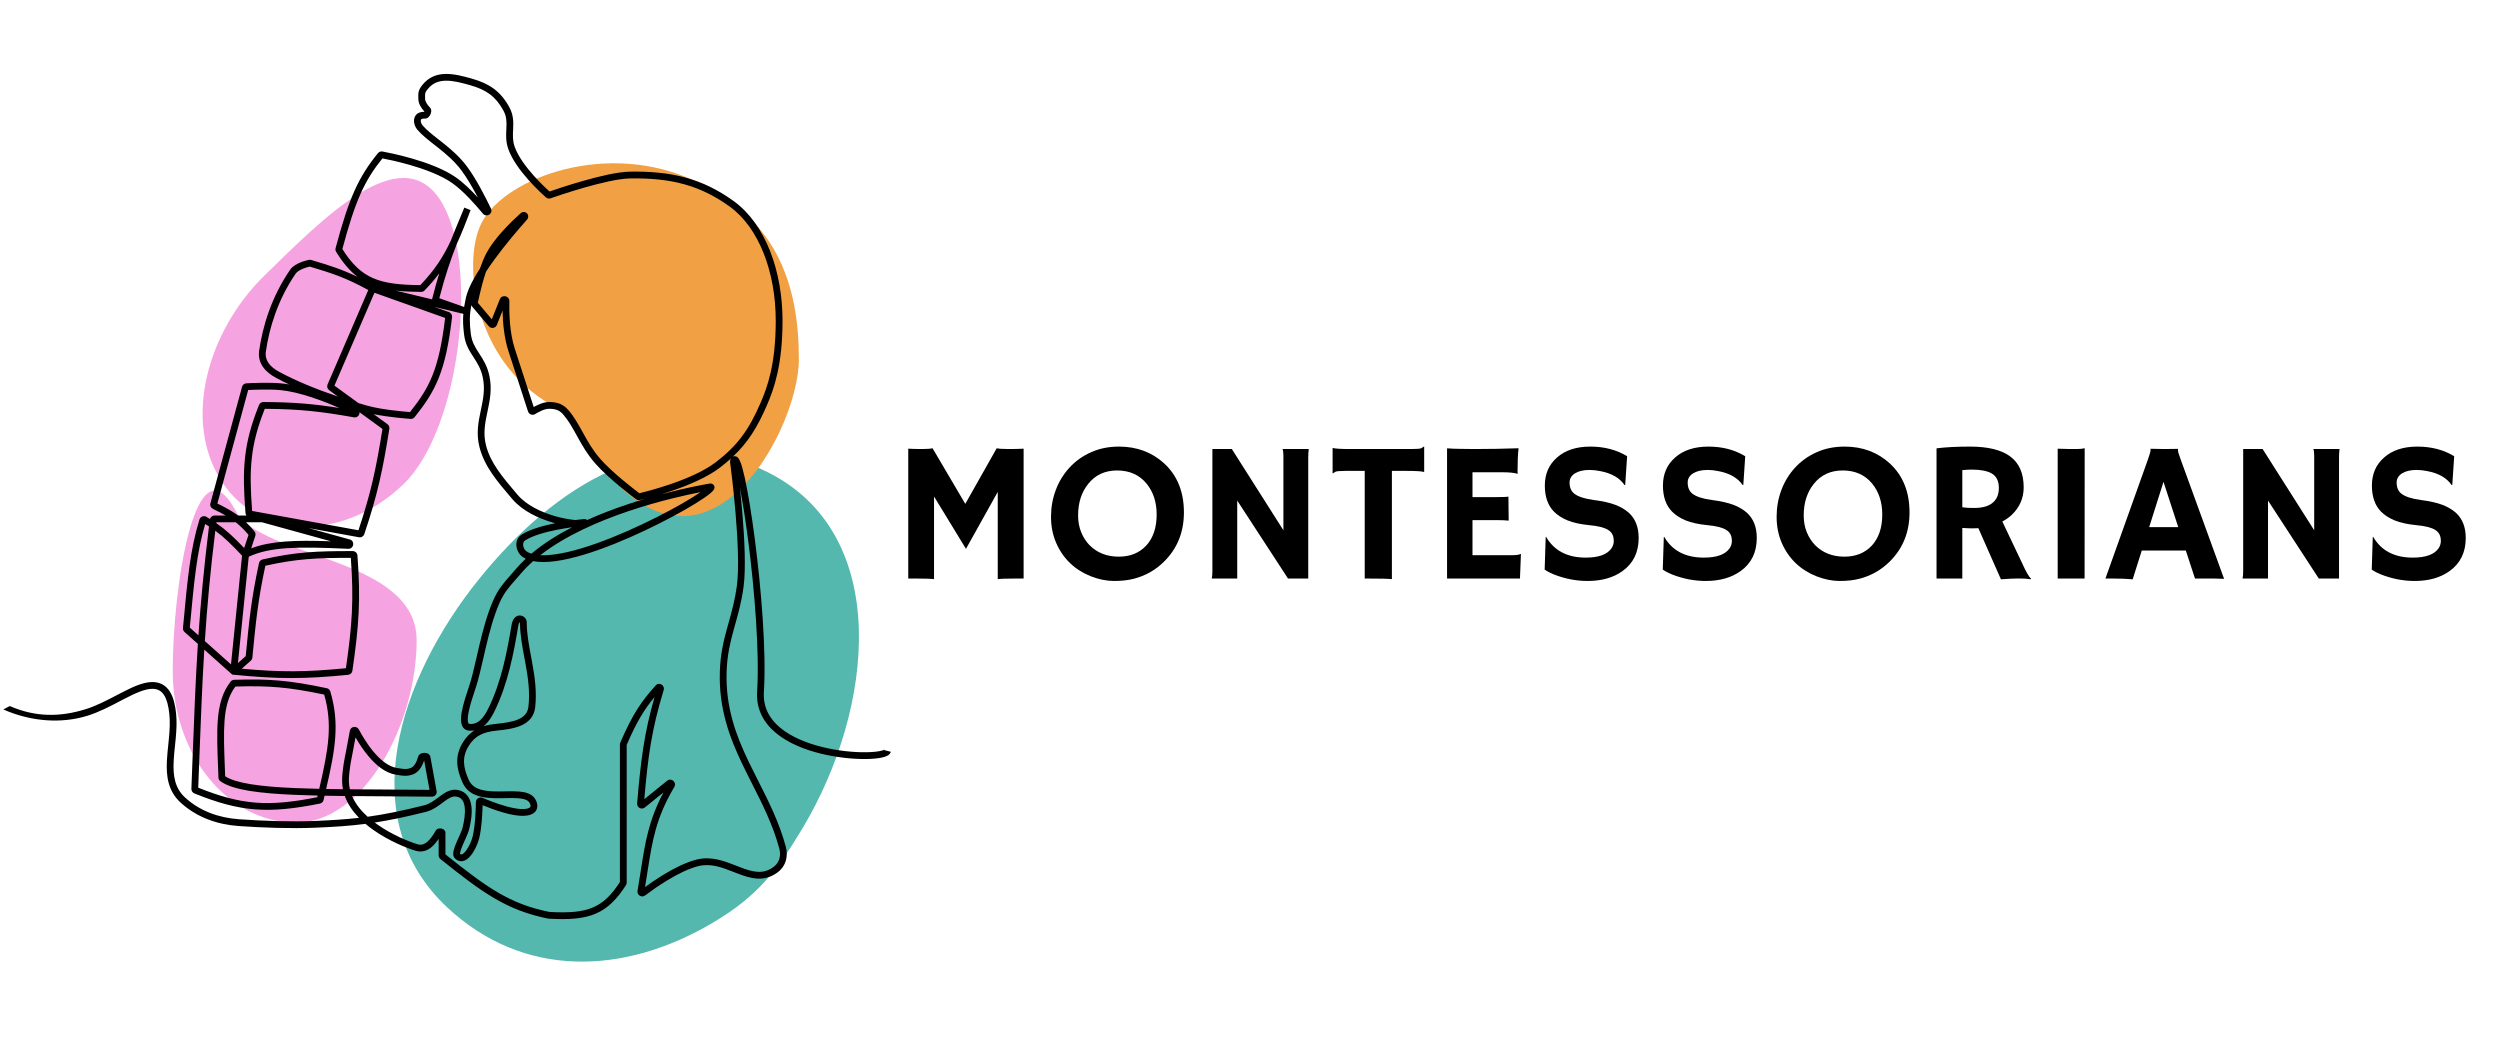 <svg xmlns="http://www.w3.org/2000/svg" xmlns:xlink="http://www.w3.org/1999/xlink" width="600" zoomAndPan="magnify" viewBox="0 0 450 187.5" height="250" preserveAspectRatio="xMidYMid meet" version="1.0"><defs><g/><clipPath id="235b0350f6"><path d="M 71 81 L 155 81 L 155 173.996 L 71 173.996 Z M 71 81 " clip-rule="nonzero"/></clipPath><clipPath id="52841bb6c5"><path d="M 0.598 13.172 L 160.672 13.172 L 160.672 166 L 0.598 166 Z M 0.598 13.172 " clip-rule="nonzero"/></clipPath></defs><g clip-path="url(#235b0350f6)"><path fill="#54b8ae" d="M 86.277 104.168 C 99.84 87.375 118.77 75.371 138.109 84.961 C 160.625 96.121 157.398 127.414 144.512 148.988 C 139.805 156.871 136.25 161.379 128.352 166.062 C 112.25 175.617 94.16 176.109 80.484 163.32 C 63.531 147.465 71.691 122.223 86.277 104.168 Z M 86.277 104.168 " fill-opacity="1" fill-rule="nonzero"/></g><path fill="#f1a043" d="M 143.797 64.684 C 143.797 78.559 123.73 114.84 102.133 74.289 C 86.277 67.684 82.961 48.973 86.379 40.766 C 89.797 32.555 107.875 25.371 123.73 31.977 C 139.586 38.582 143.797 50.809 143.797 64.684 Z M 143.797 64.684 " fill-opacity="1" fill-rule="nonzero"/><path fill="#f6a3e1" d="M 74.996 115.262 C 74.996 130.336 65.539 148.074 53.281 148.074 C 41.027 148.074 31.09 135.855 31.09 120.781 C 31.09 105.707 35.191 78.461 42.426 91.957 C 47.031 100.543 74.996 100.188 74.996 115.262 Z M 74.996 115.262 " fill-opacity="1" fill-rule="nonzero"/><path fill="#f6a3e1" d="M 72.695 87.086 C 62.402 97.117 47.148 97.648 39.961 86.746 C 32.777 75.84 37.328 59.609 47.621 49.578 C 57.914 39.551 72 25.008 79.184 35.914 C 86.367 46.816 82.992 77.059 72.695 87.086 Z M 72.695 87.086 " fill-opacity="1" fill-rule="nonzero"/><g clip-path="url(#52841bb6c5)"><path fill="#000000" d="M 80.219 13.309 C 81.738 13.281 83.371 13.711 84.918 14.148 C 86.473 14.59 87.773 15.145 88.887 15.973 C 90.008 16.801 90.906 17.879 91.691 19.324 C 92.434 20.691 92.422 21.938 92.371 23.082 C 92.367 23.168 92.363 23.254 92.359 23.336 C 92.309 24.387 92.262 25.344 92.645 26.426 C 93.25 28.141 94.648 30.016 96.035 31.574 C 97.246 32.941 98.41 34.02 98.914 34.473 C 99.77 34.172 102.145 33.367 104.84 32.594 C 107.773 31.754 111.176 30.93 113.402 30.895 C 120.926 30.781 126.445 32.137 132.062 36.195 C 137.773 40.32 140.855 48.785 140.855 57.727 C 140.855 65.75 139.309 70.012 138.059 72.91 C 136.324 76.945 134.598 79.672 131.934 82.184 C 131.996 82.156 132.066 82.133 132.145 82.121 C 132.305 82.098 132.445 82.129 132.562 82.184 C 132.766 82.277 132.895 82.441 132.973 82.551 C 133.055 82.676 133.133 82.824 133.199 82.98 C 133.469 83.59 133.754 84.625 134.047 85.941 C 134.637 88.598 135.289 92.582 135.875 97.098 C 137.047 106.129 137.953 117.383 137.5 124.539 C 137.324 127.293 138.512 129.402 140.465 131.016 C 142.438 132.648 145.172 133.762 148.004 134.461 C 150.824 135.16 153.688 135.43 155.863 135.402 C 156.957 135.391 157.852 135.305 158.477 135.172 C 158.789 135.102 159.008 135.031 159.137 134.965 C 159.297 134.883 159.203 134.879 159.168 135.023 L 160.348 135.32 C 160.25 135.711 159.922 135.934 159.688 136.051 C 159.426 136.184 159.094 136.285 158.73 136.363 C 158 136.52 157.012 136.609 155.879 136.625 C 153.602 136.648 150.637 136.367 147.711 135.645 C 144.789 134.926 141.855 133.75 139.688 131.953 C 137.496 130.145 136.078 127.684 136.281 124.465 C 136.727 117.43 135.832 106.27 134.668 97.254 C 134.195 93.605 133.676 90.324 133.191 87.824 C 133.332 89.145 133.48 90.648 133.613 92.234 C 134.012 96.918 134.289 102.363 133.836 105.68 C 133.477 108.324 132.883 110.43 132.324 112.43 C 132.234 112.742 132.148 113.055 132.062 113.363 C 131.434 115.645 130.891 117.898 130.793 120.863 C 130.578 127.25 132.434 132.254 134.758 137.102 C 135.309 138.242 135.883 139.383 136.465 140.531 C 138.34 144.23 140.266 148.035 141.441 152.395 C 141.918 154.16 141.449 155.918 140 157.004 C 137.516 158.867 135.047 158.105 132.758 157.227 C 132.531 157.141 132.309 157.055 132.086 156.969 C 129.973 156.141 127.965 155.355 125.754 155.891 C 123.988 156.316 121.969 157.336 120.176 158.422 C 118.391 159.496 116.875 160.609 116.121 161.18 C 115.488 161.66 114.625 161.094 114.754 160.344 C 114.977 159.066 115.16 157.871 115.34 156.723 C 116.125 151.688 116.75 147.672 119.426 142.633 L 116.07 145.348 C 115.477 145.828 114.621 145.348 114.684 144.609 C 115.336 136.914 115.914 132.113 117.816 125.473 C 115.977 127.688 114.629 129.855 112.805 134.078 L 112.805 158.883 C 112.805 159.051 112.754 159.211 112.664 159.348 C 111.051 161.84 109.453 163.496 107.258 164.441 C 105.09 165.379 102.414 165.582 98.738 165.355 L 98.699 165.355 L 98.656 165.348 C 91.113 163.824 86.785 160.629 79.281 154.629 C 79.082 154.469 78.957 154.223 78.957 153.961 L 78.957 150.977 C 78.594 151.523 78.18 152.055 77.695 152.461 C 76.934 153.105 75.969 153.48 74.82 153.137 C 73.25 152.664 70.016 151.395 67.148 149.352 C 66.684 149.023 66.227 148.672 65.789 148.297 C 62.953 148.664 60.184 148.844 56.727 148.988 C 52.43 149.168 47.219 148.988 42.938 148.684 C 39.074 148.406 35.406 147.117 32.508 144.465 C 30.207 142.359 29.902 139.645 30.043 136.891 C 30.09 135.984 30.188 135.043 30.285 134.102 C 30.332 133.625 30.383 133.152 30.426 132.684 C 30.551 131.273 30.621 129.879 30.48 128.527 C 30.332 127.078 30.039 125.922 29.543 125.141 C 29.078 124.402 28.43 123.988 27.43 123.988 C 26.762 123.988 26 124.176 25.129 124.512 C 24.258 124.844 23.324 125.309 22.32 125.828 C 22.07 125.957 21.82 126.09 21.562 126.223 C 19.766 127.164 17.777 128.203 15.719 128.84 C 11.031 130.285 5.633 129.91 0.598 127.707 L 1.758 127.086 C 6.48 129.152 10.898 129.047 15.359 127.672 C 17.305 127.074 19.184 126.09 20.992 125.145 C 21.25 125.012 21.504 124.879 21.758 124.746 C 22.766 124.223 23.754 123.73 24.691 123.371 C 25.625 123.012 26.547 122.766 27.43 122.766 C 28.871 122.766 29.898 123.418 30.574 124.488 C 31.223 125.512 31.539 126.898 31.695 128.402 C 31.848 129.875 31.77 131.359 31.641 132.793 C 31.594 133.297 31.543 133.789 31.492 134.273 C 31.398 135.191 31.305 136.078 31.262 136.953 C 31.125 139.602 31.441 141.84 33.328 143.566 C 35.984 145.996 39.375 147.203 43.023 147.465 C 47.277 147.77 52.441 147.945 56.676 147.77 C 59.688 147.645 62.168 147.492 64.621 147.211 C 63.516 146.07 62.594 144.762 62.062 143.281 C 60.809 143.266 59.598 143.25 58.426 143.23 C 58.367 143.484 58.305 143.738 58.246 144 C 58.168 144.324 57.906 144.578 57.582 144.645 C 52.965 145.57 49.375 145.957 45.898 145.684 C 42.418 145.41 39.086 144.477 34.984 142.816 C 34.648 142.68 34.438 142.348 34.449 141.988 C 34.52 140.191 34.586 138.469 34.648 136.801 C 34.949 128.973 35.195 122.457 35.617 115.902 L 33.215 113.758 C 33.008 113.574 32.906 113.305 32.934 113.039 L 32.953 112.828 C 33.766 104.051 34.246 98.891 35.902 93.512 C 36.066 92.988 36.672 92.75 37.148 93.027 C 37.371 93.16 37.59 93.289 37.797 93.422 C 37.898 93.059 38.227 92.793 38.621 92.793 L 40.621 92.793 C 39.945 92.402 39.199 92.02 38.324 91.602 C 37.957 91.422 37.762 91.008 37.871 90.605 L 43.566 69.629 C 43.66 69.277 43.973 69.02 44.34 69 C 45.121 68.957 48.434 68.793 50.66 69.012 C 51.113 69.055 51.582 69.121 52.055 69.207 C 51.223 68.812 50.438 68.418 49.703 68.023 C 47.879 67.039 46.309 65.477 46.645 63.129 C 47.266 58.793 48.816 53.512 52.234 48.539 C 52.684 47.883 53.492 47.469 54.129 47.219 C 54.793 46.953 55.406 46.816 55.605 46.777 C 55.746 46.746 55.891 46.754 56.016 46.793 C 59.324 47.777 61.566 48.492 64.367 49.84 C 62.961 48.766 61.723 47.301 60.508 45.332 C 60.383 45.133 60.348 44.887 60.406 44.66 C 62.809 35.66 64.512 31.895 68.027 27.574 C 68.211 27.348 68.512 27.211 68.836 27.27 C 69.402 27.375 71.637 27.797 74.254 28.559 C 76.859 29.316 79.906 30.426 82.051 31.922 C 83.391 32.855 84.805 34.234 86.012 35.551 C 85.125 33.859 84.07 32.02 83.043 30.652 C 81.832 29.035 80.355 27.777 78.93 26.641 C 78.691 26.457 78.457 26.273 78.227 26.09 C 77.062 25.18 75.945 24.301 75.141 23.367 C 74.867 23.047 74.656 22.629 74.566 22.195 C 74.477 21.762 74.496 21.246 74.793 20.801 C 75.004 20.484 75.32 20.316 75.617 20.227 C 75.852 20.156 76.102 20.129 76.344 20.125 C 76.352 20.109 76.359 20.098 76.367 20.082 C 76.371 20.074 76.375 20.066 76.379 20.059 C 75.84 19.469 75.301 18.672 75.301 17.785 C 75.301 17.676 75.297 17.578 75.297 17.48 L 75.297 17.453 C 75.293 17.367 75.293 17.281 75.293 17.195 C 75.293 17.008 75.301 16.809 75.34 16.598 C 75.43 16.16 75.648 15.762 76.043 15.27 C 77.195 13.84 78.66 13.332 80.219 13.309 Z M 78.168 55.234 L 80.809 56.172 C 81.191 56.309 81.418 56.691 81.371 57.078 C 80.797 61.969 80.062 65.289 78.988 67.988 C 77.91 70.695 76.5 72.742 74.637 75.082 C 74.465 75.297 74.195 75.422 73.91 75.402 C 73.25 75.355 70.004 75.109 67.258 74.547 L 69.746 76.355 C 70.008 76.547 70.133 76.871 70.086 77.184 C 68.867 84.773 67.953 89.035 65.578 96.137 C 65.445 96.535 65.039 96.785 64.617 96.707 L 55.555 95.059 L 62.965 97.105 C 63.457 97.242 63.641 97.703 63.578 98.066 C 63.52 98.43 63.203 98.805 62.695 98.785 C 53.566 98.363 48.648 98.422 44.773 100.207 L 42.828 119.348 L 44.227 118.105 C 44.859 111.59 45.227 107.816 46.621 101.355 C 46.688 101.031 46.941 100.773 47.266 100.699 C 53.191 99.352 56.918 99.184 63.488 99.195 C 63.934 99.195 64.305 99.539 64.34 99.984 C 64.941 107.961 64.613 112.609 63.43 120.738 C 63.375 121.129 63.059 121.43 62.664 121.469 C 54.738 122.242 50.152 122.25 42.004 121.449 L 41.809 121.43 L 36.773 116.938 C 36.391 123.152 36.152 129.402 35.867 136.852 C 35.809 138.438 35.746 140.078 35.68 141.781 C 39.602 143.355 42.746 144.215 45.996 144.469 C 49.258 144.727 52.66 144.379 57.109 143.496 C 57.133 143.398 57.156 143.301 57.18 143.203 C 55.758 143.172 54.406 143.129 53.129 143.074 C 49.863 142.938 47.055 142.715 44.801 142.34 C 42.57 141.965 40.793 141.43 39.664 140.613 C 39.434 140.445 39.324 140.195 39.316 139.957 C 39.297 139.402 39.277 138.859 39.258 138.332 C 39.125 134.938 39.016 132.082 39.199 129.672 C 39.414 126.871 40.023 124.586 41.516 122.688 C 41.676 122.484 41.914 122.371 42.16 122.363 C 48.383 122.164 52.082 122.453 58.816 123.875 C 59.121 123.938 59.371 124.164 59.461 124.469 C 61.164 130.258 60.359 134.852 58.707 142.016 C 59.684 142.031 60.691 142.047 61.727 142.059 C 61.641 141.609 61.59 141.148 61.578 140.672 C 61.539 138.719 62.16 135.84 62.199 135.66 C 62.203 135.656 62.203 135.656 62.203 135.652 L 62.203 135.66 L 62.973 131.539 C 63.129 130.715 64.227 130.602 64.594 131.301 C 65.066 132.195 66 133.832 67.23 135.305 C 68.48 136.797 69.938 138 71.43 138.23 C 71.582 138.254 71.723 138.277 71.855 138.297 C 72.691 138.434 73.156 138.512 73.879 138.258 C 74.508 138.035 74.969 137.293 75.262 136.207 C 75.352 135.855 75.645 135.695 75.797 135.629 C 75.977 135.555 76.172 135.523 76.348 135.516 C 76.52 135.512 76.723 135.527 76.91 135.598 C 77.074 135.66 77.398 135.832 77.469 136.223 L 78.59 142.395 C 78.688 142.93 78.27 143.406 77.738 143.402 C 74.629 143.367 71.641 143.348 68.805 143.332 C 66.93 143.32 65.117 143.309 63.379 143.293 C 63.969 144.68 64.965 145.922 66.176 147.016 C 69.156 146.605 72.258 145.977 76.371 144.949 C 77.328 144.707 78.094 144.137 78.914 143.527 C 79.012 143.449 79.113 143.375 79.215 143.301 C 80.086 142.656 81.129 141.945 82.43 142.199 C 83.207 142.348 83.793 142.738 84.195 143.297 C 84.59 143.836 84.781 144.5 84.859 145.176 C 85.016 146.516 84.746 148.082 84.43 149.348 C 84.336 149.707 84.145 150.176 83.941 150.633 C 83.863 150.82 83.777 151.004 83.695 151.191 C 83.559 151.492 83.422 151.797 83.293 152.105 C 83.086 152.598 82.922 153.031 82.844 153.367 C 82.809 153.523 82.797 153.633 82.801 153.695 C 82.871 153.758 82.93 153.781 82.965 153.793 C 83.008 153.801 83.059 153.805 83.133 153.781 C 83.309 153.723 83.555 153.539 83.836 153.184 C 84.387 152.492 84.867 151.41 85.074 150.574 C 85.555 148.652 85.645 145.492 85.664 144.383 C 85.672 143.773 86.301 143.363 86.863 143.609 C 87.594 143.922 89.375 144.66 91.191 145.156 C 92.102 145.402 93 145.582 93.762 145.625 C 94.555 145.664 95.086 145.555 95.375 145.348 C 95.457 145.289 95.508 145.199 95.5 145.023 C 95.488 144.832 95.395 144.59 95.242 144.383 C 94.953 144 94.355 143.773 93.328 143.688 C 92.621 143.629 91.828 143.645 90.969 143.664 C 90.605 143.672 90.234 143.68 89.852 143.68 C 88.598 143.688 87.262 143.637 86.102 143.277 C 84.914 142.91 83.871 142.207 83.281 140.914 C 82.723 139.684 82.344 138.48 82.305 137.27 C 82.266 136.047 82.57 134.848 83.316 133.633 C 83.898 132.691 84.578 131.992 85.379 131.48 C 85.066 131.531 84.738 131.543 84.391 131.512 C 84.023 131.477 83.703 131.328 83.461 131.066 C 83.23 130.816 83.109 130.5 83.047 130.195 C 82.922 129.594 82.988 128.844 83.125 128.094 C 83.387 126.66 83.957 124.953 84.398 123.637 C 84.426 123.555 84.453 123.473 84.477 123.395 C 84.93 122.035 85.34 120.246 85.797 118.254 C 85.945 117.617 86.094 116.957 86.254 116.281 C 86.902 113.535 87.676 110.59 88.766 108.098 C 89.656 106.062 90.66 104.926 91.887 103.535 C 92.188 103.195 92.5 102.844 92.824 102.457 C 93.379 101.805 93.984 101.176 94.633 100.566 C 94.477 100.492 94.328 100.41 94.184 100.32 C 93.484 99.879 93.059 99.113 92.965 98.359 C 92.867 97.598 93.098 96.734 93.875 96.242 C 95.418 95.262 97.797 94.609 99.938 94.18 C 99.801 94.145 99.664 94.105 99.523 94.066 C 96.961 93.324 94.062 92 92.215 89.832 L 92.148 89.754 C 89.457 86.598 87.18 83.93 86.297 80.441 C 85.684 78.027 86.113 75.914 86.531 73.93 L 86.547 73.852 C 86.961 71.875 87.352 70.027 86.898 67.918 C 86.559 66.328 85.902 65.324 85.227 64.281 L 85.18 64.211 C 84.48 63.137 83.762 62.004 83.535 60.242 C 83.352 58.77 83.301 57.641 83.398 56.469 L 83.391 56.492 Z M 83.543 55.254 C 83.621 54.75 83.723 54.219 83.852 53.633 C 84.086 52.547 84.648 51.301 85.375 50.012 C 85.684 49.469 86.02 48.914 86.383 48.352 C 86.73 47.355 87.125 46.375 87.566 45.547 C 88.965 42.941 91.703 40.195 93.703 38.387 C 93.859 38.246 94.062 38.156 94.289 38.156 C 94.512 38.16 94.711 38.254 94.855 38.402 C 95.16 38.719 95.152 39.207 94.855 39.539 C 93.223 41.375 90.965 44.016 89.012 46.691 C 88.473 47.43 87.961 48.168 87.488 48.891 C 87.23 49.648 87 50.422 86.801 51.16 C 86.395 52.66 86.125 53.957 86.016 54.508 L 88.527 57.473 L 89.977 53.844 C 90.172 53.355 90.664 53.262 90.977 53.328 C 91.293 53.395 91.699 53.68 91.684 54.199 C 91.637 56.27 91.719 59.855 92.648 62.723 L 96.07 73.266 C 96.328 73.121 96.645 72.957 96.988 72.809 C 97.516 72.578 98.164 72.363 98.777 72.363 C 99.453 72.363 100.086 72.43 100.68 72.648 C 101.277 72.871 101.805 73.238 102.285 73.789 C 103.328 74.984 104.094 76.371 104.867 77.77 C 104.922 77.871 104.977 77.969 105.035 78.07 C 105.871 79.586 106.762 81.137 108.078 82.633 C 110.215 85.062 114.094 88.039 115.074 88.781 C 115.832 88.602 118.078 88.043 120.676 87.152 C 123.523 86.18 126.734 84.824 128.895 83.16 C 132.762 80.184 134.82 77.355 136.941 72.426 C 138.133 69.656 139.633 65.559 139.633 57.727 C 139.633 48.984 136.613 40.988 131.348 37.184 C 125.992 33.312 120.746 32.004 113.422 32.117 C 111.379 32.148 108.125 32.922 105.176 33.766 C 102.246 34.605 99.699 35.488 99.109 35.695 C 98.824 35.793 98.508 35.738 98.27 35.531 C 97.887 35.195 96.539 33.98 95.121 32.383 C 93.715 30.801 92.184 28.781 91.496 26.832 C 91.027 25.512 91.086 24.332 91.141 23.301 C 91.145 23.207 91.148 23.117 91.152 23.027 C 91.203 21.922 91.195 20.965 90.617 19.906 C 89.902 18.59 89.113 17.656 88.16 16.949 C 87.207 16.242 86.055 15.738 84.586 15.324 C 83.02 14.879 81.551 14.504 80.238 14.527 C 78.965 14.547 77.871 14.941 76.996 16.031 C 76.656 16.453 76.57 16.668 76.535 16.836 C 76.52 16.934 76.512 17.039 76.512 17.195 C 76.512 17.266 76.512 17.344 76.516 17.434 L 76.516 17.457 C 76.516 17.555 76.52 17.664 76.52 17.785 C 76.52 18.242 76.848 18.797 77.391 19.355 C 77.629 19.598 77.633 19.91 77.621 20.07 C 77.602 20.258 77.543 20.441 77.473 20.594 C 77.402 20.746 77.305 20.906 77.176 21.039 C 77.066 21.152 76.832 21.352 76.504 21.344 C 76.273 21.34 76.094 21.359 75.965 21.398 C 75.836 21.434 75.809 21.477 75.809 21.477 C 75.746 21.566 75.711 21.719 75.758 21.949 C 75.805 22.172 75.922 22.402 76.066 22.57 C 76.785 23.406 77.785 24.195 78.945 25.105 C 79.188 25.293 79.434 25.488 79.688 25.688 C 81.133 26.836 82.707 28.172 84.02 29.922 C 85.684 32.137 87.383 35.473 88.375 37.547 C 88.602 38.02 88.352 38.457 88.043 38.645 C 87.742 38.828 87.25 38.855 86.926 38.461 C 85.543 36.781 83.328 34.297 81.355 32.922 C 79.379 31.543 76.492 30.48 73.914 29.73 C 71.617 29.062 69.617 28.66 68.836 28.512 C 65.586 32.547 63.953 36.129 61.625 44.824 C 63.352 47.578 65.047 49.152 67.16 50.07 C 69.305 51 71.949 51.285 75.652 51.324 C 78.262 48.59 79.781 46.242 81.141 43.324 C 81.746 41.785 82.406 40.191 83.16 38.379 C 83.297 38.051 83.438 37.715 83.578 37.371 L 84.711 37.82 C 83.832 40.121 83.078 42.055 82.262 43.809 C 81.07 46.852 80.109 49.68 79.078 53.68 Z M 79.07 49.199 C 78.316 50.203 77.449 51.215 76.422 52.281 C 76.258 52.449 76.031 52.547 75.801 52.543 C 74.121 52.531 72.621 52.469 71.258 52.316 L 77.785 53.887 C 77.789 53.824 77.797 53.762 77.812 53.699 C 78.238 52.031 78.652 50.559 79.07 49.199 Z M 84.832 54.938 C 84.508 56.738 84.488 58.047 84.746 60.09 C 84.934 61.555 85.516 62.488 86.203 63.547 L 86.266 63.641 C 86.945 64.684 87.703 65.852 88.094 67.66 C 88.598 70.027 88.164 72.098 87.758 74.027 C 87.746 74.078 87.734 74.129 87.723 74.18 C 87.305 76.176 86.941 78.031 87.477 80.141 C 88.285 83.332 90.379 85.797 93.145 89.043 C 94.762 90.941 97.391 92.18 99.863 92.895 C 101.086 93.246 102.25 93.461 103.191 93.566 C 103.316 93.582 103.434 93.594 103.547 93.602 C 104.242 93.516 104.793 93.461 105.113 93.43 C 105.227 93.422 105.352 93.43 105.48 93.477 C 105.539 93.496 105.617 93.535 105.691 93.598 C 108.086 92.52 110.531 91.594 112.879 90.805 C 114.02 90.422 115.141 90.074 116.223 89.754 C 115.715 89.883 115.355 89.969 115.184 90.008 C 114.949 90.062 114.695 90.016 114.484 89.863 C 113.836 89.379 109.52 86.117 107.16 83.438 C 105.75 81.836 104.809 80.184 103.965 78.66 C 103.918 78.57 103.867 78.48 103.816 78.387 C 103.027 76.961 102.32 75.684 101.367 74.594 C 101.004 74.18 100.645 73.938 100.254 73.793 C 99.852 73.645 99.383 73.582 98.777 73.582 C 98.418 73.582 97.949 73.719 97.473 73.926 C 97.004 74.129 96.582 74.371 96.324 74.535 C 95.855 74.824 95.223 74.609 95.047 74.066 L 91.488 63.098 C 90.73 60.758 90.504 58.016 90.461 55.918 L 89.434 58.492 C 89.191 59.09 88.402 59.219 87.988 58.727 L 84.969 55.16 C 84.914 55.094 84.867 55.02 84.832 54.938 Z M 119.043 88.965 C 123.492 87.781 126.891 87.184 127.742 87.039 C 127.938 87.008 128.23 87.035 128.441 87.273 C 128.699 87.562 128.637 87.926 128.488 88.148 C 128.344 88.367 128.094 88.598 127.816 88.828 C 127.527 89.066 127.16 89.34 126.723 89.637 C 125.852 90.234 124.691 90.949 123.332 91.73 C 120.609 93.289 117.059 95.113 113.355 96.734 C 109.652 98.359 105.77 99.793 102.395 100.562 C 100.707 100.949 99.121 101.172 97.738 101.164 C 97.117 101.16 96.523 101.109 95.973 101 C 95.164 101.715 94.418 102.465 93.754 103.246 C 93.398 103.668 93.07 104.039 92.762 104.387 C 91.559 105.758 90.691 106.738 89.883 108.586 C 88.84 110.969 88.09 113.82 87.441 116.562 C 87.289 117.207 87.141 117.848 87 118.477 C 86.539 120.488 86.109 122.359 85.637 123.781 C 85.609 123.852 85.586 123.926 85.562 124 C 85.113 125.34 84.57 126.969 84.324 128.312 C 84.195 129.027 84.164 129.586 84.238 129.949 C 84.277 130.121 84.328 130.203 84.359 130.238 C 84.379 130.262 84.41 130.289 84.504 130.297 C 85.285 130.371 85.895 130.117 86.426 129.648 C 86.977 129.16 87.441 128.434 87.867 127.582 C 90.258 122.797 91.312 117.098 92.078 112.512 C 92.164 111.992 92.328 111.57 92.578 111.27 C 92.84 110.953 93.188 110.785 93.559 110.785 C 93.91 110.789 94.215 110.941 94.43 111.145 C 94.641 111.348 94.812 111.648 94.812 112 C 94.812 114.023 95.191 116.047 95.59 118.184 C 95.66 118.547 95.727 118.914 95.793 119.285 C 96.254 121.809 96.648 124.473 96.336 127.312 C 96.145 129.012 95.121 130.008 93.797 130.594 C 92.516 131.156 90.902 131.359 89.387 131.512 C 88.207 131.629 87.238 131.859 86.43 132.277 C 85.629 132.695 84.945 133.316 84.355 134.273 C 83.73 135.293 83.492 136.254 83.523 137.23 C 83.559 138.219 83.867 139.254 84.391 140.41 C 84.801 141.309 85.516 141.82 86.461 142.113 C 87.43 142.41 88.602 142.469 89.844 142.461 C 90.18 142.457 90.527 142.453 90.875 142.445 C 91.762 142.426 92.652 142.41 93.43 142.473 C 94.492 142.559 95.586 142.809 96.215 143.648 C 96.488 144.012 96.688 144.48 96.715 144.953 C 96.742 145.445 96.582 145.984 96.082 146.34 C 95.445 146.797 94.559 146.887 93.695 146.84 C 92.809 146.793 91.82 146.59 90.871 146.332 C 89.305 145.906 87.777 145.312 86.871 144.938 C 86.836 146.332 86.711 149.062 86.258 150.871 C 86.016 151.836 85.473 153.086 84.789 153.945 C 84.453 154.367 84.027 154.77 83.516 154.938 C 83.25 155.023 82.961 155.051 82.664 154.973 C 82.367 154.898 82.105 154.734 81.883 154.508 C 81.656 154.281 81.594 153.996 81.582 153.773 C 81.57 153.551 81.605 153.312 81.656 153.09 C 81.758 152.645 81.957 152.129 82.168 151.629 C 82.305 151.316 82.453 150.984 82.594 150.672 C 82.676 150.488 82.754 150.309 82.824 150.145 C 83.035 149.672 83.184 149.297 83.246 149.051 C 83.555 147.82 83.781 146.43 83.648 145.316 C 83.586 144.766 83.438 144.324 83.207 144.008 C 82.992 143.711 82.68 143.488 82.195 143.395 C 81.484 143.258 80.852 143.609 79.938 144.281 C 79.844 144.352 79.746 144.426 79.645 144.5 C 78.852 145.098 77.879 145.828 76.668 146.133 C 73.012 147.047 70.141 147.648 67.449 148.062 C 67.582 148.164 67.719 148.262 67.855 148.359 C 70.59 150.305 73.691 151.523 75.168 151.969 C 75.824 152.164 76.371 151.984 76.91 151.531 C 77.469 151.055 77.965 150.316 78.43 149.508 C 78.59 149.227 78.875 149.156 78.977 149.137 C 79.117 149.113 79.258 149.113 79.379 149.133 C 79.496 149.148 79.645 149.184 79.777 149.258 C 79.879 149.316 80.18 149.508 80.18 149.898 L 80.18 153.785 C 87.578 159.699 91.695 162.691 98.855 164.141 C 102.461 164.359 104.883 164.141 106.777 163.32 C 108.633 162.523 110.059 161.113 111.582 158.773 L 111.582 134.004 C 111.582 133.887 111.609 133.77 111.652 133.664 C 113.891 128.477 115.457 126.242 118.012 123.387 C 118.648 122.676 119.719 123.367 119.465 124.207 C 117.285 131.348 116.645 136.102 115.973 143.859 L 120.094 140.523 C 120.48 140.211 120.945 140.324 121.203 140.555 C 121.461 140.785 121.629 141.227 121.379 141.645 C 118.055 147.254 117.418 151.332 116.555 156.867 C 116.414 157.758 116.27 158.691 116.105 159.672 C 116.953 159.055 118.172 158.207 119.547 157.375 C 121.371 156.273 123.52 155.176 125.465 154.703 C 128.074 154.074 130.453 155.012 132.52 155.824 C 132.746 155.914 132.973 156.004 133.195 156.09 C 135.484 156.969 137.355 157.465 139.27 156.027 C 140.258 155.285 140.633 154.07 140.266 152.711 C 139.121 148.484 137.273 144.832 135.414 141.156 C 134.824 139.988 134.23 138.82 133.66 137.629 C 131.301 132.707 129.348 127.496 129.574 120.82 C 129.676 117.719 130.25 115.355 130.887 113.039 C 130.977 112.723 131.062 112.406 131.152 112.094 C 131.711 110.094 132.277 108.07 132.629 105.516 C 133.059 102.352 132.797 97.039 132.398 92.336 C 132.004 87.66 131.48 83.664 131.414 83.168 C 131.395 83.008 131.426 82.855 131.465 82.75 C 131.492 82.68 131.531 82.594 131.582 82.508 C 130.984 83.055 130.34 83.59 129.641 84.129 C 127.312 85.918 123.945 87.324 121.07 88.309 C 120.359 88.551 119.676 88.77 119.043 88.965 Z M 97.262 99.93 C 97.418 99.938 97.578 99.941 97.746 99.945 C 99.004 99.953 100.484 99.746 102.121 99.375 C 105.395 98.629 109.195 97.227 112.863 95.617 C 116.531 94.012 120.043 92.211 122.727 90.672 C 124.07 89.902 125.199 89.203 126.035 88.629 C 126.059 88.613 126.082 88.598 126.105 88.582 C 123.477 89.094 118.602 90.172 113.266 91.961 C 107.711 93.824 101.734 96.434 97.262 99.93 Z M 102.973 94.906 C 100.312 96.277 97.797 97.855 95.656 99.66 C 95.344 99.562 95.07 99.438 94.836 99.289 C 94.48 99.066 94.23 98.641 94.172 98.203 C 94.117 97.773 94.258 97.441 94.531 97.27 C 95.902 96.398 98.168 95.77 100.348 95.344 C 101.285 95.16 102.191 95.016 102.973 94.906 Z M 87.047 130.719 C 87.734 130.504 88.477 130.375 89.266 130.297 C 90.797 130.145 92.227 129.949 93.305 129.477 C 94.34 129.02 94.992 128.34 95.121 127.18 C 95.418 124.527 95.051 122.012 94.594 119.504 C 94.531 119.145 94.461 118.785 94.395 118.426 C 94 116.309 93.598 114.172 93.594 112.035 C 93.594 112.035 93.59 112.031 93.586 112.027 C 93.574 112.016 93.562 112.012 93.559 112.008 C 93.547 112.016 93.535 112.023 93.516 112.051 C 93.453 112.125 93.348 112.312 93.281 112.711 C 92.52 117.285 91.441 123.156 88.957 128.129 C 88.508 129.023 87.961 129.914 87.234 130.559 C 87.172 130.613 87.109 130.668 87.047 130.719 Z M 93.566 112.004 C 93.566 112.004 93.566 112.004 93.562 112.004 C 93.566 112.004 93.566 112.004 93.566 112.004 Z M 93.602 112.043 C 93.602 112.047 93.602 112.047 93.602 112.043 Z M 62.977 142.07 C 64.828 142.086 66.766 142.098 68.781 142.109 C 71.488 142.129 74.34 142.145 77.312 142.176 L 76.344 136.852 C 76.012 137.902 75.414 139.008 74.281 139.406 C 73.25 139.77 72.473 139.641 71.633 139.5 C 71.504 139.477 71.375 139.453 71.242 139.434 C 69.289 139.137 67.586 137.625 66.297 136.086 C 65.324 134.926 64.535 133.68 63.992 132.73 L 63.398 135.898 L 63.395 135.906 L 63.395 135.914 C 63.375 136.008 62.762 138.824 62.797 140.648 C 62.809 141.137 62.871 141.609 62.977 142.07 Z M 57.461 141.988 C 59.129 134.777 59.898 130.453 58.352 125.023 C 51.91 123.676 48.328 123.395 42.371 123.578 C 41.16 125.184 40.613 127.156 40.414 129.766 C 40.238 132.098 40.344 134.875 40.477 138.281 C 40.492 138.75 40.512 139.234 40.531 139.727 C 41.438 140.32 42.922 140.789 45.004 141.137 C 47.184 141.5 49.934 141.719 53.18 141.859 C 54.527 141.914 55.957 141.957 57.461 141.988 Z M 36.871 115.391 L 41.578 119.59 L 43.566 100.02 C 41.652 97.969 40.293 96.664 38.754 95.531 C 37.844 102.977 37.277 109.215 36.871 115.391 Z M 37.621 94.754 C 37.398 94.609 37.172 94.465 36.934 94.32 C 35.426 99.406 34.961 104.395 34.164 112.969 L 35.719 114.359 C 36.133 108.297 36.711 102.117 37.621 94.754 Z M 38.926 94.156 C 40.637 95.34 42.047 96.641 43.945 98.641 L 44.734 96.273 C 43.941 95.34 43.215 94.625 42.438 94.012 L 38.945 94.012 C 38.938 94.059 38.93 94.109 38.926 94.156 Z M 44.289 94.012 C 44.785 94.488 45.281 95.023 45.801 95.648 C 45.988 95.875 46.047 96.184 45.953 96.465 L 45.211 98.703 C 48.719 97.371 53.027 97.203 59.574 97.434 L 47.164 94.012 Z M 43.516 120.367 C 50.645 121.016 55.047 120.977 62.266 120.281 C 63.387 112.504 63.703 107.984 63.148 100.414 C 56.914 100.41 53.328 100.59 47.762 101.836 C 46.422 108.121 46.059 111.832 45.43 118.32 L 45.426 118.367 C 45.406 118.578 45.305 118.777 45.145 118.922 Z M 44.355 92.793 C 44.258 92.664 44.199 92.508 44.188 92.344 C 43.566 84.379 43.805 79.934 46.621 72.902 C 46.75 72.574 47.07 72.363 47.418 72.363 C 52.91 72.391 56.531 72.711 61.074 73.438 C 58.043 72.117 53.871 70.551 50.543 70.227 C 48.609 70.035 45.762 70.148 44.672 70.203 L 39.129 90.633 C 40.621 91.363 41.789 92.004 42.852 92.793 Z M 64.527 72.559 C 65.016 72.707 65.512 72.852 66.016 72.996 C 68.605 73.738 72.637 74.082 73.801 74.172 C 75.574 71.938 76.863 70.027 77.855 67.539 C 78.852 65.031 79.562 61.906 80.125 57.227 L 67.402 52.699 L 60.199 69.414 Z M 60.832 71.383 C 56.676 69.973 53.086 68.457 50.281 66.949 C 48.613 66.051 47.629 64.879 47.852 63.301 C 48.453 59.102 49.949 54.016 53.238 49.23 C 53.473 48.895 53.98 48.59 54.578 48.352 C 55.066 48.156 55.535 48.039 55.762 47.988 C 59.887 49.219 62.281 50.012 66.289 52.203 L 58.961 69.199 C 58.805 69.566 58.922 69.992 59.242 70.227 Z M 64.707 74.199 L 68.844 77.211 C 67.668 84.508 66.773 88.676 64.523 95.449 L 45.383 91.969 C 44.805 84.383 45.055 80.172 47.66 73.586 C 54.016 73.629 57.82 74.074 63.715 75.121 C 64.164 75.199 64.543 74.934 64.668 74.566 C 64.707 74.449 64.723 74.324 64.707 74.199 Z M 64.707 74.199 " fill-opacity="1" fill-rule="evenodd"/></g><g fill="#000000" fill-opacity="1"><g transform="translate(160.376, 104.137)"><g><path d="M 7.75 0.109 C 7.188 0.035 6.102 0 4.5 0 L 3.109 0 L 3.109 -23.375 C 3.848 -23.332 4.664 -23.312 5.562 -23.312 C 6.469 -23.312 7.109 -23.359 7.484 -23.453 L 13.375 -13.438 L 19.031 -23.453 C 19.406 -23.359 20.117 -23.312 21.172 -23.312 C 22.223 -23.312 23.125 -23.332 23.875 -23.375 L 23.875 0 L 22.469 0 C 20.863 0 19.781 0.035 19.219 0.109 L 19.219 -15.594 L 13.5 -5.344 L 7.75 -14.766 Z M 7.75 0.109 "/></g></g></g><g fill="#000000" fill-opacity="1"><g transform="translate(187.699, 104.137)"><g><path d="M 4.922 -2.766 C 3.859 -3.785 3.02 -5.004 2.406 -6.422 C 1.789 -7.848 1.484 -9.41 1.484 -11.109 C 1.484 -12.816 1.77 -14.426 2.344 -15.938 C 2.914 -17.457 3.734 -18.797 4.797 -19.953 C 5.859 -21.117 7.145 -22.039 8.656 -22.719 C 10.164 -23.406 11.852 -23.75 13.719 -23.75 C 16.945 -23.75 19.664 -22.734 21.875 -20.703 C 24.227 -18.523 25.406 -15.594 25.406 -11.906 C 25.406 -8.32 24.191 -5.348 21.766 -2.984 C 20.266 -1.516 18.484 -0.508 16.422 0.031 C 15.398 0.301 14.207 0.438 12.844 0.438 C 11.488 0.438 10.094 0.156 8.656 -0.406 C 7.227 -0.969 5.984 -1.754 4.922 -2.766 Z M 6.359 -11.359 C 6.359 -10.266 6.539 -9.266 6.906 -8.359 C 7.27 -7.453 7.77 -6.672 8.406 -6.016 C 9.781 -4.629 11.539 -3.938 13.688 -3.938 C 15.727 -3.938 17.367 -4.598 18.609 -5.922 C 19.867 -7.285 20.5 -9.148 20.5 -11.516 C 20.5 -13.734 19.898 -15.582 18.703 -17.062 C 17.398 -18.656 15.625 -19.453 13.375 -19.453 C 11.188 -19.453 9.453 -18.645 8.172 -17.031 C 6.961 -15.52 6.359 -13.629 6.359 -11.359 Z M 6.359 -11.359 "/></g></g></g><g fill="#000000" fill-opacity="1"><g transform="translate(214.951, 104.137)"><g><path d="M 3.172 0 C 3.242 -0.395 3.281 -0.828 3.281 -1.297 L 3.281 -23.312 L 6.781 -23.312 L 16.062 -8.688 L 16.062 -22.109 C 16.062 -22.754 16.004 -23.156 15.891 -23.312 L 20.625 -23.312 C 20.562 -22.844 20.531 -22.328 20.531 -21.766 L 20.531 0 L 16.891 0 L 7.75 -14.031 L 7.75 0 Z M 3.172 0 "/></g></g></g><g fill="#000000" fill-opacity="1"><g transform="translate(239.119, 104.137)"><g><path d="M 11.422 0.109 C 10.859 0.035 9.414 0 7.094 0 L 6.531 0 L 6.531 -19.375 L 3.062 -19.375 C 2.039 -19.375 1.438 -19.32 1.25 -19.219 C 1.062 -19.113 0.914 -19.02 0.812 -18.938 L 0.75 -18.969 L 0.75 -23.453 L 0.812 -23.5 C 1.195 -23.375 2.234 -23.312 3.922 -23.312 L 14.906 -23.312 C 15.938 -23.312 16.547 -23.363 16.734 -23.469 C 16.922 -23.57 17.066 -23.664 17.172 -23.75 L 17.234 -23.734 L 17.234 -19.234 L 17.172 -19.188 C 16.785 -19.312 15.75 -19.375 14.062 -19.375 L 11.422 -19.375 Z M 11.422 0.109 "/></g></g></g><g fill="#000000" fill-opacity="1"><g transform="translate(257.454, 104.137)"><g><path d="M 14.734 -4.203 C 15.461 -4.203 15.969 -4.273 16.25 -4.422 L 16.312 -4.406 L 16.141 0 L 3.016 0 L 3.016 -23.438 C 3.328 -23.406 3.676 -23.383 4.062 -23.375 L 5.297 -23.344 C 6.109 -23.32 6.992 -23.312 7.953 -23.312 C 10.629 -23.312 13.273 -23.359 15.891 -23.453 C 15.766 -22.422 15.703 -21.047 15.703 -19.328 C 15.703 -19.141 15.711 -19 15.734 -18.906 L 15.703 -18.859 C 15.098 -19.035 14.234 -19.125 13.109 -19.125 L 7.594 -19.125 L 7.594 -14.656 L 11.734 -14.656 C 13.023 -14.656 13.801 -14.688 14.062 -14.75 L 14.109 -10.422 C 13.547 -10.484 12.82 -10.516 11.938 -10.516 L 7.594 -10.516 L 7.594 -4.203 Z M 14.734 -4.203 "/></g></g></g><g fill="#000000" fill-opacity="1"><g transform="translate(275.788, 104.137)"><g><path d="M 17.094 -22.016 L 16.75 -16.859 L 16.625 -16.828 C 15.758 -18.117 14.289 -18.957 12.219 -19.344 C 11.562 -19.477 10.93 -19.547 10.328 -19.547 C 9.723 -19.547 9.207 -19.488 8.781 -19.375 C 8.363 -19.27 8 -19.117 7.688 -18.922 C 7.051 -18.504 6.734 -17.957 6.734 -17.281 C 6.734 -16.395 7.016 -15.727 7.578 -15.281 C 8.273 -14.738 9.438 -14.359 11.062 -14.141 C 12.688 -13.93 13.988 -13.641 14.969 -13.266 C 15.945 -12.891 16.754 -12.414 17.391 -11.844 C 18.578 -10.77 19.172 -9.254 19.172 -7.297 C 19.172 -4.723 18.203 -2.738 16.266 -1.344 C 14.609 -0.156 12.516 0.438 9.984 0.438 C 7.953 0.438 5.941 0.051 3.953 -0.719 C 3.305 -0.977 2.738 -1.273 2.25 -1.609 L 2.438 -7.469 L 2.5 -7.516 C 3.945 -5.016 6.328 -3.766 9.641 -3.766 C 11.984 -3.766 13.535 -4.332 14.297 -5.469 C 14.555 -5.852 14.688 -6.281 14.688 -6.75 C 14.688 -7.227 14.609 -7.617 14.453 -7.922 C 14.305 -8.234 14.055 -8.504 13.703 -8.734 C 13.023 -9.172 11.883 -9.461 10.281 -9.609 C 8.688 -9.766 7.379 -10.051 6.359 -10.469 C 5.348 -10.895 4.535 -11.422 3.922 -12.047 C 2.828 -13.16 2.281 -14.723 2.281 -16.734 C 2.281 -18.816 3.008 -20.5 4.469 -21.781 C 5.945 -23.094 7.945 -23.75 10.469 -23.75 C 12.988 -23.75 15.195 -23.172 17.094 -22.016 Z M 17.094 -22.016 "/></g></g></g><g fill="#000000" fill-opacity="1"><g transform="translate(297.048, 104.137)"><g><path d="M 17.094 -22.016 L 16.75 -16.859 L 16.625 -16.828 C 15.758 -18.117 14.289 -18.957 12.219 -19.344 C 11.562 -19.477 10.93 -19.547 10.328 -19.547 C 9.723 -19.547 9.207 -19.488 8.781 -19.375 C 8.363 -19.27 8 -19.117 7.688 -18.922 C 7.051 -18.504 6.734 -17.957 6.734 -17.281 C 6.734 -16.395 7.016 -15.727 7.578 -15.281 C 8.273 -14.738 9.438 -14.359 11.062 -14.141 C 12.688 -13.93 13.988 -13.641 14.969 -13.266 C 15.945 -12.891 16.754 -12.414 17.391 -11.844 C 18.578 -10.77 19.172 -9.254 19.172 -7.297 C 19.172 -4.723 18.203 -2.738 16.266 -1.344 C 14.609 -0.156 12.516 0.438 9.984 0.438 C 7.953 0.438 5.941 0.051 3.953 -0.719 C 3.305 -0.977 2.738 -1.273 2.25 -1.609 L 2.438 -7.469 L 2.5 -7.516 C 3.945 -5.016 6.328 -3.766 9.641 -3.766 C 11.984 -3.766 13.535 -4.332 14.297 -5.469 C 14.555 -5.852 14.688 -6.281 14.688 -6.75 C 14.688 -7.227 14.609 -7.617 14.453 -7.922 C 14.305 -8.234 14.055 -8.504 13.703 -8.734 C 13.023 -9.172 11.883 -9.461 10.281 -9.609 C 8.688 -9.766 7.379 -10.051 6.359 -10.469 C 5.348 -10.895 4.535 -11.422 3.922 -12.047 C 2.828 -13.16 2.281 -14.723 2.281 -16.734 C 2.281 -18.816 3.008 -20.5 4.469 -21.781 C 5.945 -23.094 7.945 -23.75 10.469 -23.75 C 12.988 -23.75 15.195 -23.172 17.094 -22.016 Z M 17.094 -22.016 "/></g></g></g><g fill="#000000" fill-opacity="1"><g transform="translate(318.308, 104.137)"><g><path d="M 4.922 -2.766 C 3.859 -3.785 3.02 -5.004 2.406 -6.422 C 1.789 -7.848 1.484 -9.41 1.484 -11.109 C 1.484 -12.816 1.77 -14.426 2.344 -15.938 C 2.914 -17.457 3.734 -18.797 4.797 -19.953 C 5.859 -21.117 7.145 -22.039 8.656 -22.719 C 10.164 -23.406 11.852 -23.75 13.719 -23.75 C 16.945 -23.75 19.664 -22.734 21.875 -20.703 C 24.227 -18.523 25.406 -15.594 25.406 -11.906 C 25.406 -8.32 24.191 -5.348 21.766 -2.984 C 20.266 -1.516 18.484 -0.508 16.422 0.031 C 15.398 0.301 14.207 0.438 12.844 0.438 C 11.488 0.438 10.094 0.156 8.656 -0.406 C 7.227 -0.969 5.984 -1.754 4.922 -2.766 Z M 6.359 -11.359 C 6.359 -10.266 6.539 -9.266 6.906 -8.359 C 7.27 -7.453 7.77 -6.672 8.406 -6.016 C 9.781 -4.629 11.539 -3.938 13.688 -3.938 C 15.727 -3.938 17.367 -4.598 18.609 -5.922 C 19.867 -7.285 20.5 -9.148 20.5 -11.516 C 20.5 -13.734 19.898 -15.582 18.703 -17.062 C 17.398 -18.656 15.625 -19.453 13.375 -19.453 C 11.188 -19.453 9.453 -18.645 8.172 -17.031 C 6.961 -15.52 6.359 -13.629 6.359 -11.359 Z M 6.359 -11.359 "/></g></g></g><g fill="#000000" fill-opacity="1"><g transform="translate(345.56, 104.137)"><g><path d="M 10.547 -9.062 C 10.203 -9.039 9.828 -9.031 9.422 -9.031 C 9.023 -9.031 8.438 -9.055 7.656 -9.109 L 7.656 0 L 3.016 0 L 3.016 -23.438 C 4.648 -23.645 6.66 -23.75 9.047 -23.75 C 12.297 -23.75 14.719 -23.148 16.312 -21.953 C 17.906 -20.754 18.703 -18.906 18.703 -16.406 C 18.703 -14.469 17.973 -12.805 16.516 -11.422 C 16.035 -10.984 15.484 -10.598 14.859 -10.266 L 18.438 -2.734 C 19.133 -1.18 19.672 -0.258 20.047 0.031 L 19.953 0.125 C 18.828 -0.062 17.047 -0.055 14.609 0.141 Z M 9.375 -19.609 C 8.781 -19.609 8.207 -19.578 7.656 -19.516 L 7.656 -12.828 C 8.227 -12.742 8.898 -12.703 9.672 -12.703 C 10.441 -12.703 11.086 -12.77 11.609 -12.906 C 12.141 -13.039 12.598 -13.25 12.984 -13.531 C 13.816 -14.145 14.234 -15.07 14.234 -16.312 C 14.234 -17.551 13.801 -18.422 12.938 -18.922 C 12.125 -19.379 10.938 -19.609 9.375 -19.609 Z M 9.375 -19.609 "/></g></g></g><g fill="#000000" fill-opacity="1"><g transform="translate(366.821, 104.137)"><g><path d="M 3.562 -23.375 C 4.727 -23.332 5.43 -23.312 5.672 -23.312 L 6.938 -23.312 C 7.562 -23.312 8.055 -23.359 8.422 -23.453 L 8.406 0 L 3.562 0 Z M 3.562 -23.375 "/></g></g></g><g fill="#000000" fill-opacity="1"><g transform="translate(379.163, 104.137)"><g><path d="M 4.719 0.141 C 3.707 0.047 2.531 0 1.188 0 L -0.188 0 L 7.438 -21.359 C 7.77 -22.316 7.938 -22.875 7.938 -23.031 C 7.938 -23.188 7.93 -23.285 7.922 -23.328 L 7.938 -23.359 C 8.695 -23.328 9.504 -23.312 10.359 -23.312 C 11.055 -23.312 11.895 -23.32 12.875 -23.344 L 12.891 -23.312 C 12.867 -23.258 12.859 -23.191 12.859 -23.109 C 12.859 -22.891 13.035 -22.301 13.391 -21.344 L 21.172 0.047 C 20.93 0.035 20.656 0.031 20.344 0.031 C 20.344 0.031 20.039 0.02 19.438 0 C 19.145 0 18.879 0 18.641 0 L 15.938 0 L 14.281 -5.047 L 6.359 -5.047 Z M 12.922 -9.25 L 10.266 -17.406 L 7.688 -9.25 Z M 12.922 -9.25 "/></g></g></g><g fill="#000000" fill-opacity="1"><g transform="translate(400.493, 104.137)"><g><path d="M 3.172 0 C 3.242 -0.395 3.281 -0.828 3.281 -1.297 L 3.281 -23.312 L 6.781 -23.312 L 16.062 -8.688 L 16.062 -22.109 C 16.062 -22.754 16.004 -23.156 15.891 -23.312 L 20.625 -23.312 C 20.562 -22.844 20.531 -22.328 20.531 -21.766 L 20.531 0 L 16.891 0 L 7.75 -14.031 L 7.75 0 Z M 3.172 0 "/></g></g></g><g fill="#000000" fill-opacity="1"><g transform="translate(424.662, 104.137)"><g><path d="M 17.094 -22.016 L 16.75 -16.859 L 16.625 -16.828 C 15.758 -18.117 14.289 -18.957 12.219 -19.344 C 11.562 -19.477 10.93 -19.547 10.328 -19.547 C 9.723 -19.547 9.207 -19.488 8.781 -19.375 C 8.363 -19.27 8 -19.117 7.688 -18.922 C 7.051 -18.504 6.734 -17.957 6.734 -17.281 C 6.734 -16.395 7.016 -15.727 7.578 -15.281 C 8.273 -14.738 9.438 -14.359 11.062 -14.141 C 12.688 -13.93 13.988 -13.641 14.969 -13.266 C 15.945 -12.891 16.754 -12.414 17.391 -11.844 C 18.578 -10.77 19.172 -9.254 19.172 -7.297 C 19.172 -4.723 18.203 -2.738 16.266 -1.344 C 14.609 -0.156 12.516 0.438 9.984 0.438 C 7.953 0.438 5.941 0.051 3.953 -0.719 C 3.305 -0.977 2.738 -1.273 2.25 -1.609 L 2.438 -7.469 L 2.5 -7.516 C 3.945 -5.016 6.328 -3.766 9.641 -3.766 C 11.984 -3.766 13.535 -4.332 14.297 -5.469 C 14.555 -5.852 14.688 -6.281 14.688 -6.75 C 14.688 -7.227 14.609 -7.617 14.453 -7.922 C 14.305 -8.234 14.055 -8.504 13.703 -8.734 C 13.023 -9.172 11.883 -9.461 10.281 -9.609 C 8.688 -9.766 7.379 -10.051 6.359 -10.469 C 5.348 -10.895 4.535 -11.422 3.922 -12.047 C 2.828 -13.16 2.281 -14.723 2.281 -16.734 C 2.281 -18.816 3.008 -20.5 4.469 -21.781 C 5.945 -23.094 7.945 -23.75 10.469 -23.75 C 12.988 -23.75 15.195 -23.172 17.094 -22.016 Z M 17.094 -22.016 "/></g></g></g></svg>